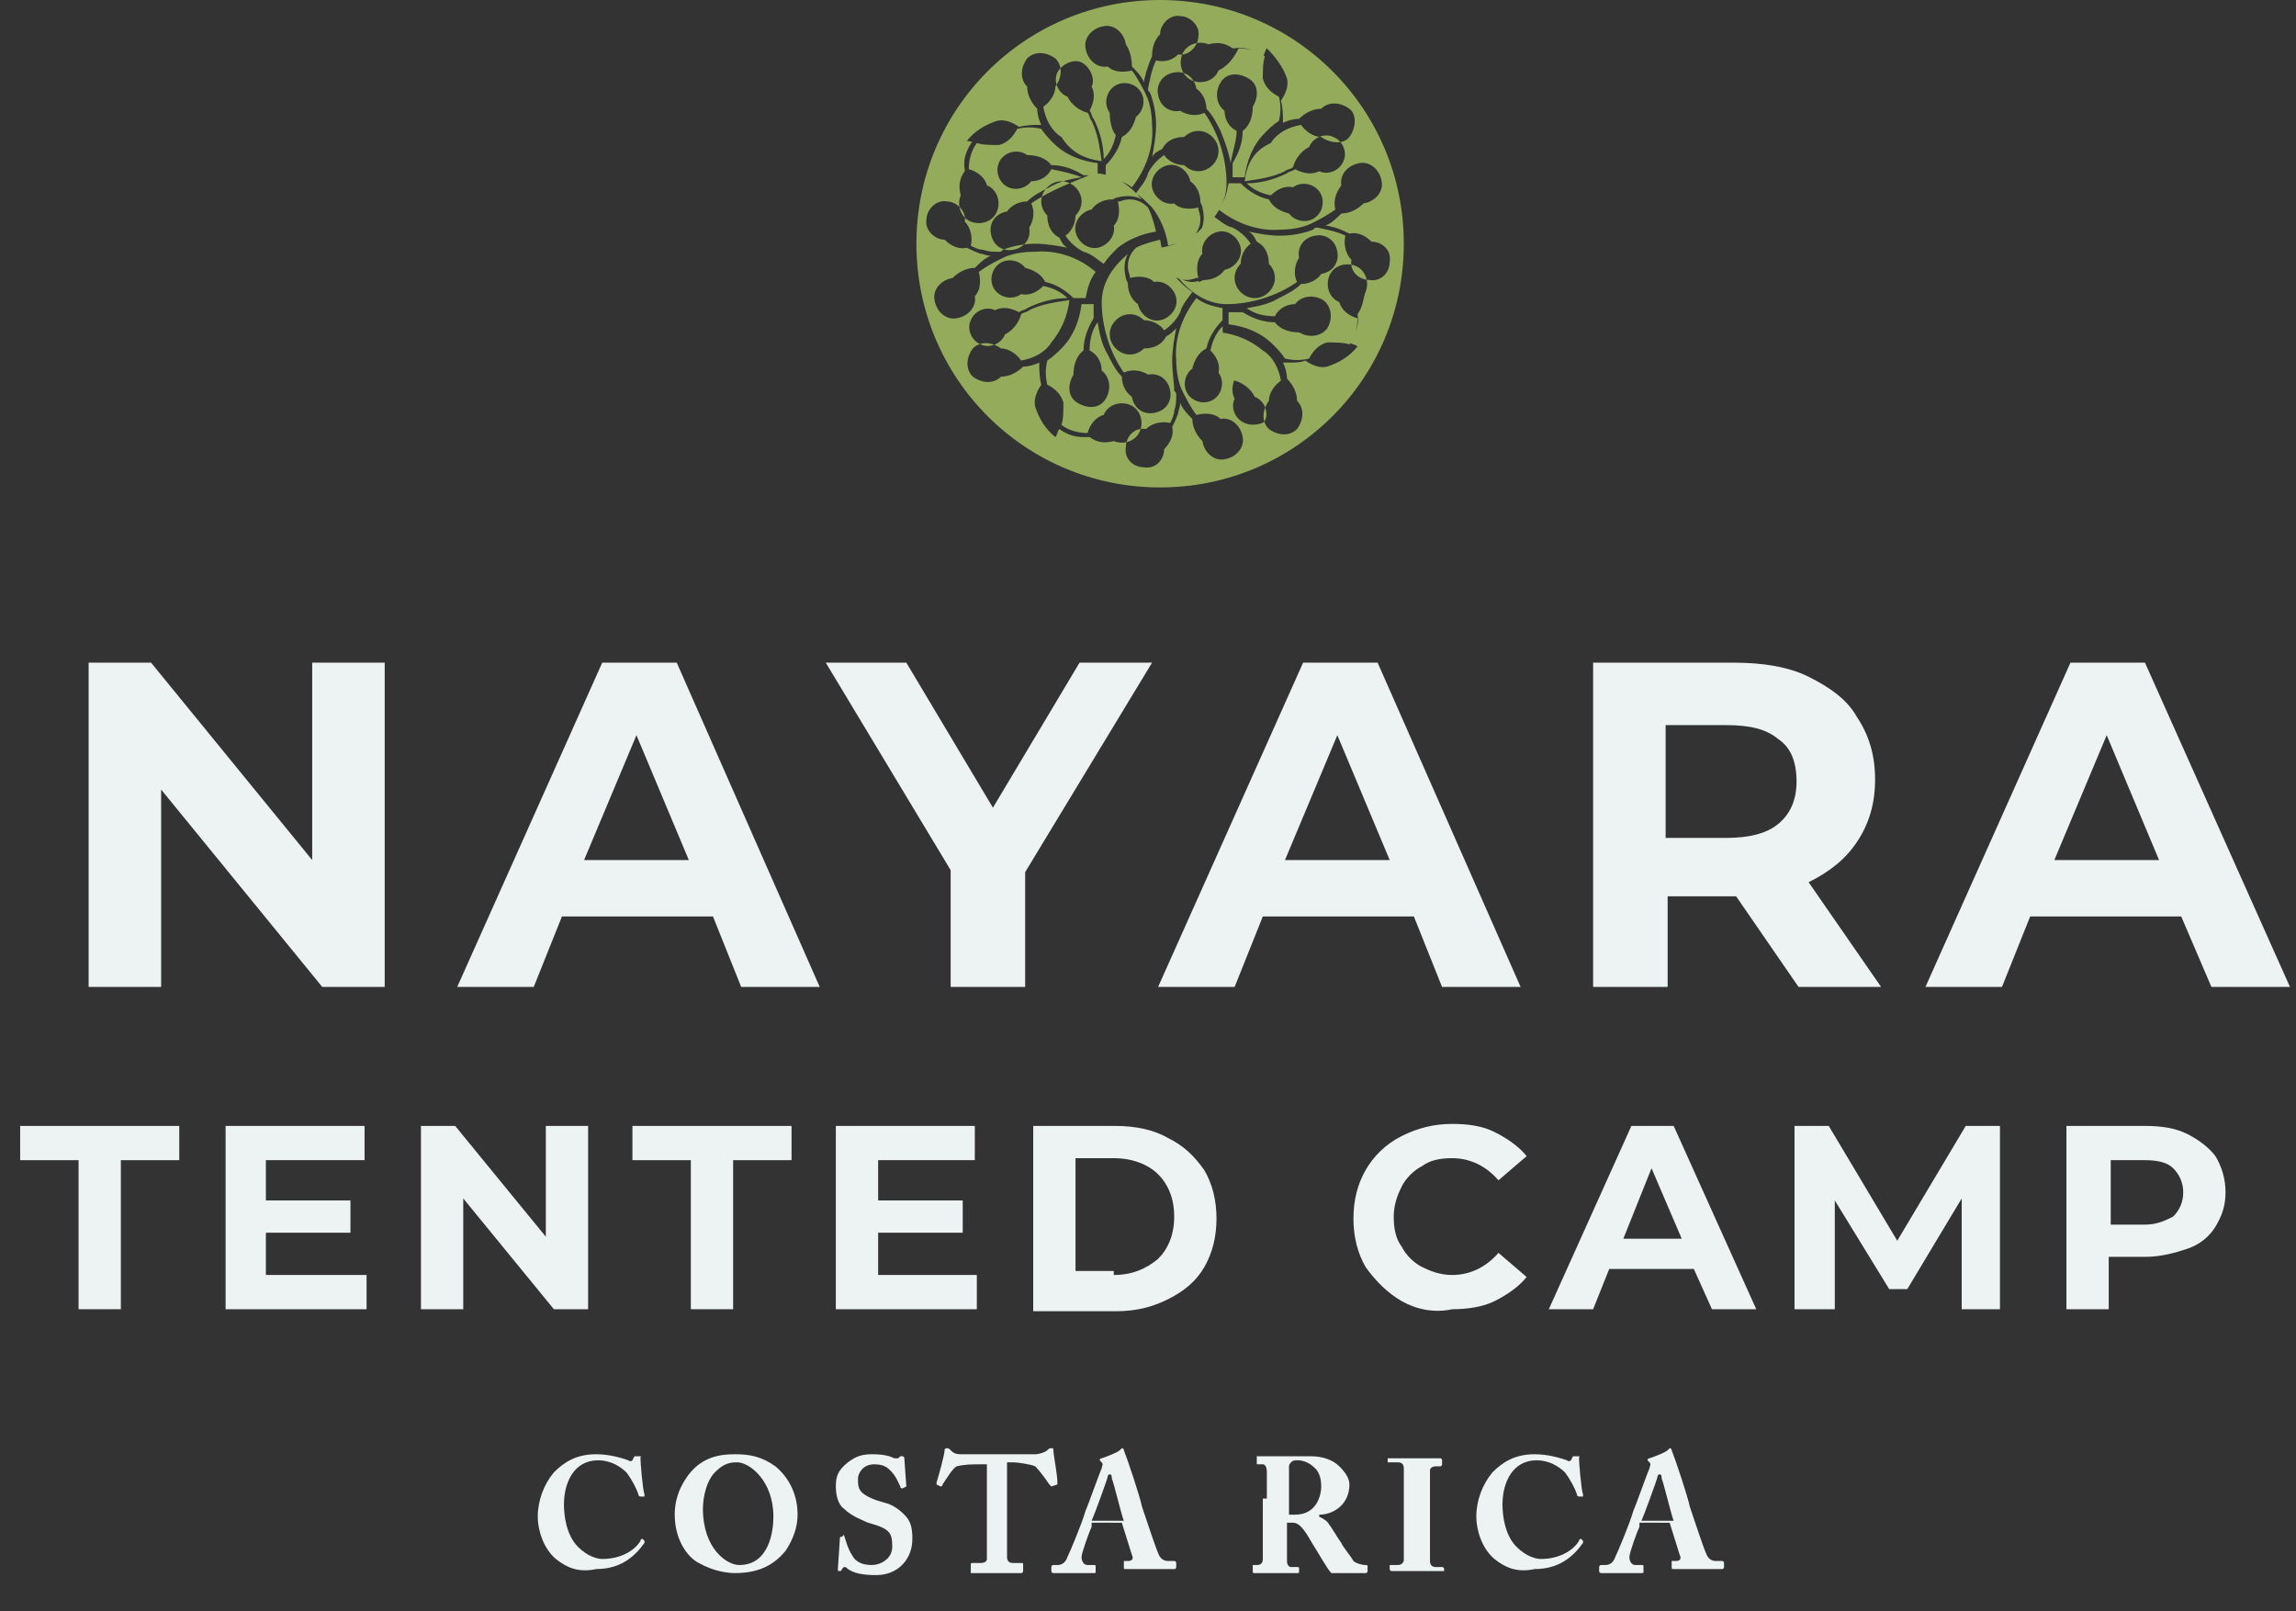 <?xml version="1.0" encoding="utf-8"?>
<!-- Generator: Adobe Illustrator 24.2.0, SVG Export Plug-In . SVG Version: 6.00 Build 0)  -->
<svg version="1.1" id="Layer_1" xmlns="http://www.w3.org/2000/svg" xmlns:xlink="http://www.w3.org/1999/xlink" x="0px" y="0px"
	 viewBox="0 0 114 80" style="enable-background:new 0 0 114 80;" xml:space="preserve">
<rect x="0" y="0" width="114" height="80" fill="#333333" stroke="none"/>
<style type="text/css">
	.st0{enable-background:new    ;}
	.st1{fill:#EDF2F2;}
	.st2{fill:#93AB5A;}
</style>
<g id="nayara_tentedcamp" transform="translate(1.201)">
	<g class="st0">
		<path class="st1" d="M17.9,32.9V49h-3.1l-8-9.8V49H3.2V32.9h3.1l8,9.8v-9.8H17.9z"/>
		<path class="st1" d="M34.2,45.5h-7.5L25.3,49h-3.8l7.2-16.1h3.7L39.5,49h-3.9L34.2,45.5z M33,42.7l-2.6-6.2l-2.6,6.2H33z"/>
		<path class="st1" d="M49.7,43.3V49H46v-5.8l-6.2-10.3h4l4.3,7.2l4.3-7.2H56L49.7,43.3z"/>
		<path class="st1" d="M69,45.5h-7.5L60.1,49h-3.8l7.2-16.1h3.7L74.3,49h-3.9L69,45.5z M67.8,42.7l-2.6-6.2l-2.6,6.2H67.8z"/>
		<path class="st1" d="M88.1,49L85,44.5h-0.2h-3.2V49h-3.7V32.9h7c1.4,0,2.7,0.2,3.7,0.7c1,0.5,1.9,1.1,2.4,2
			c0.6,0.9,0.9,1.9,0.9,3.1s-0.3,2.2-0.9,3.1s-1.4,1.5-2.4,2l3.6,5.2H88.1z M87.1,36.7c-0.6-0.5-1.4-0.7-2.6-0.7h-3v5.6h3
			c1.1,0,2-0.2,2.6-0.7c0.6-0.5,0.9-1.2,0.9-2.1C88,37.8,87.7,37.1,87.1,36.7z"/>
		<path class="st1" d="M107.1,45.5h-7.5L98.2,49h-3.8l7.2-16.1h3.7l7.2,16.1h-3.9L107.1,45.5z M106,42.7l-2.6-6.2l-2.6,6.2H106z"/>
	</g>
	<g class="st0">
		<path class="st1" d="M2.7,57.6h-2.9v-1.7h7.9v1.7H4.8V65H2.7V57.6z"/>
		<path class="st1" d="M17,63.3V65h-7v-9.1h6.9v1.7H12v2h4.2v1.6H12v2.1H17z"/>
		<path class="st1" d="M28,55.9V65h-1.7l-4.5-5.5V65h-2.1v-9.1h1.7l4.5,5.5v-5.5H28z"/>
		<path class="st1" d="M33.1,57.6h-2.9v-1.7h7.9v1.7h-2.9V65h-2.1V57.6z"/>
		<path class="st1" d="M47.3,63.3V65h-7v-9.1h6.9v1.7h-4.8v2h4.2v1.6h-4.2v2.1H47.3z"/>
		<path class="st1" d="M50.1,55.9h4.1c1,0,1.9,0.2,2.6,0.6c0.8,0.4,1.3,0.9,1.8,1.6c0.4,0.7,0.6,1.5,0.6,2.4s-0.2,1.7-0.6,2.4
			c-0.4,0.7-1,1.2-1.8,1.6c-0.8,0.4-1.6,0.6-2.6,0.6h-4.1V55.9z M54.1,63.3c0.9,0,1.6-0.3,2.2-0.8c0.5-0.5,0.8-1.2,0.8-2.1
			c0-0.9-0.3-1.6-0.8-2.1c-0.5-0.5-1.3-0.8-2.2-0.8h-1.9v5.6H54.1z"/>
		<path class="st1" d="M68.4,64.6c-0.7-0.4-1.3-1-1.8-1.7c-0.4-0.7-0.6-1.5-0.6-2.4s0.2-1.7,0.6-2.4s1-1.3,1.8-1.7
			c0.8-0.4,1.6-0.6,2.5-0.6c0.8,0,1.5,0.1,2.1,0.4c0.6,0.3,1.2,0.7,1.6,1.2l-1.4,1.2c-0.6-0.7-1.4-1.1-2.3-1.1
			c-0.6,0-1.1,0.1-1.5,0.4c-0.4,0.2-0.8,0.6-1,1c-0.2,0.4-0.4,0.9-0.4,1.5s0.1,1.1,0.4,1.5c0.2,0.4,0.6,0.8,1,1
			c0.4,0.2,0.9,0.4,1.5,0.4c0.9,0,1.7-0.4,2.3-1.1l1.4,1.2c-0.4,0.5-1,0.9-1.6,1.2c-0.6,0.3-1.4,0.4-2.1,0.4
			C70,65.2,69.1,65,68.4,64.6z"/>
		<path class="st1" d="M82.9,63h-4.2l-0.8,2h-2.2l4.1-9.1h2.1L86,65h-2.2L82.9,63z M82.3,61.5L80.8,58l-1.4,3.5H82.3z"/>
		<path class="st1" d="M96.2,65l0-5.5L93.5,64h-0.9l-2.7-4.4V65h-2v-9.1h1.7l3.4,5.7l3.4-5.7h1.7l0,9.1H96.2z"/>
		<path class="st1" d="M107.4,56.3c0.6,0.3,1.1,0.7,1.4,1.1c0.3,0.5,0.5,1.1,0.5,1.8c0,0.7-0.2,1.2-0.5,1.7
			c-0.3,0.5-0.8,0.9-1.4,1.1s-1.3,0.4-2.1,0.4h-1.8V65h-2.1v-9.1h3.9C106.1,55.9,106.8,56,107.4,56.3z M106.7,60.4
			c0.3-0.3,0.5-0.7,0.5-1.2c0-0.5-0.2-0.9-0.5-1.2c-0.3-0.3-0.8-0.4-1.4-0.4h-1.7v3.2h1.7C105.9,60.8,106.3,60.6,106.7,60.4z"/>
	</g>
	<g class="st0">
		<path class="st1" d="M26.4,77.4c-0.6-0.5-0.9-1.4-0.9-2.1c0-0.8,0.3-1.6,0.8-2.2c0.5-0.5,1.1-0.9,2.1-0.9c0.7,0,1.3,0.2,1.6,0.3
			c0.1,0.1,0.2,0,0.2,0l0.1-0.2c0,0,0,0,0.2,0s0.1,0,0.1,0.1c0,0.2,0.1,1.5,0.2,1.8c0,0.1,0,0.1,0,0.1l-0.2,0c0,0-0.1,0-0.1-0.1
			c-0.1-0.3-0.3-0.7-0.6-1.1c-0.3-0.3-0.8-0.6-1.4-0.6c-1.2,0-1.7,1.1-1.7,2.2c0,0.5,0.1,1.5,0.7,2.1c0.5,0.5,1,0.6,1.2,0.6
			c0.9,0,1.6-0.4,1.9-0.9c0-0.1,0.1-0.1,0.1-0.1l0.1,0.1c0,0,0,0,0,0.1c-0.5,0.7-1.2,1.3-2.4,1.3C27.5,78.1,26.9,77.8,26.4,77.4z"/>
		<path class="st1" d="M33.5,77.6c-0.6-0.3-1.2-1.2-1.2-2.4c0-0.5,0.1-1.2,0.7-2c0.7-0.9,1.6-1,2.3-1c0.7,0,1.3,0.1,2,0.6
			c0.6,0.5,1.1,1.3,1.1,2.4c0,0.6-0.2,1.2-0.6,1.8c-0.5,0.6-1.2,1.1-2.5,1.1C34.9,78.1,34.2,78,33.5,77.6z M37.2,75.3
			c0-1.8-1.2-2.7-1.8-2.7c-0.2,0-0.6,0-1,0.4c-0.5,0.4-0.7,1.3-0.7,1.9c0,2,1.2,2.8,1.8,2.8C37,77.7,37.2,76,37.2,75.3z"/>
		<path class="st1" d="M40.7,76.2C40.7,76.2,40.8,76.2,40.7,76.2c0.1,0.3,0.2,0.7,0.4,1c0.2,0.4,0.6,0.5,1,0.5s1-0.3,1-0.9
			c0-0.7-0.1-0.9-1.2-1.2c-0.2-0.1-0.8-0.3-1.2-0.7c-0.3-0.2-0.4-0.7-0.4-1.1c0-0.5,0.1-0.8,0.6-1.2c0.4-0.3,0.7-0.4,1.2-0.4
			c0.6,0,0.9,0.1,1.1,0.2c0.1,0,0.1,0,0.2,0l0.1-0.1c0,0,0.1,0,0.1,0c0.1,0,0.1,0.1,0.1,0.1l0.1,1.4c0,0,0,0,0,0l-0.2,0.1
			c0,0-0.1,0-0.1-0.1c-0.1-0.2-0.2-0.5-0.5-0.8c-0.2-0.2-0.4-0.3-0.8-0.3c-0.6,0-0.8,0.5-0.8,0.7c0,0.3,0,0.5,0.2,0.7
			c0.2,0.2,0.7,0.4,1.1,0.5c0.4,0.1,0.7,0.3,1,0.6c0.3,0.3,0.4,0.6,0.4,1.2c0,1-0.7,1.8-1.8,1.8c-0.7,0-1.1-0.1-1.4-0.3
			c-0.1-0.1-0.1-0.1-0.2-0.1c0,0-0.1,0.1-0.1,0.1c0,0.1-0.1,0.1-0.1,0.1c-0.1,0-0.1,0-0.1-0.1l0.1-1.5c0-0.1,0-0.1,0.1-0.1
			L40.7,76.2z"/>
		<path class="st1" d="M47.7,72.7h-0.3c-0.3,0-0.7,0-1.1,0.1c-0.2,0.1-0.5,0.6-0.7,0.9c0,0,0,0.1-0.1,0.1l-0.2-0.1c0,0,0,0,0-0.1
			c0.1-0.3,0.4-1.4,0.4-1.6c0-0.1,0.1-0.1,0.1-0.1c0.1,0,0.1,0,0.2,0.1c0.1,0.1,0.2,0.2,0.5,0.2c0.4,0,0.8,0,1.6,0h0.5
			c0.9,0,1.2,0,1.6,0c0.2,0,0.5-0.1,0.6-0.2c0.1-0.1,0.1-0.1,0.2-0.1c0.1,0,0.1,0,0.1,0.1c0,0.2,0.2,1.2,0.2,1.6c0,0,0,0.1,0,0.1
			L51,73.8c0,0,0,0-0.1-0.1c-0.2-0.3-0.5-0.7-0.7-0.9c-0.2-0.1-0.9-0.2-1.1-0.2h-0.3v2.2c0,0.1,0,2.4,0,2.5c0,0.2,0.1,0.3,0.3,0.3
			h0.4c0.1,0,0.1,0,0.1,0.1V78c0,0,0,0.1-0.1,0.1c-0.1,0-0.3,0-1.2,0c-0.8,0-1.2,0-1.3,0C47,78,47,78,47,77.9v-0.2
			c0-0.1,0-0.1,0.1-0.1h0.4c0.2,0,0.3-0.1,0.3-0.2c0-0.2,0-2.6,0-2.8V72.7z"/>
		<path class="st1" d="M53,75.8c-0.1,0.2-0.5,1.3-0.5,1.5c0,0.2,0.1,0.4,0.3,0.4h0.3c0.1,0,0.1,0,0.1,0.1v0.2c0,0.1,0,0.1-0.1,0.1
			c-0.1,0-0.4,0-1.1,0c-0.6,0-0.8,0-0.9,0c0,0-0.1,0-0.1-0.1v-0.2c0,0,0-0.1,0.1-0.1h0.2c0.2,0,0.4-0.1,0.5-0.4
			c0.1-0.2,0.7-1.6,0.9-2.3c0.1-0.2,0.7-1.9,0.8-2.1c0-0.1,0.1-0.2,0-0.3c0,0-0.1-0.1-0.1-0.1c0,0,0-0.1,0.1-0.1
			c0.3-0.1,0.8-0.3,0.9-0.4c0,0,0.1-0.1,0.1-0.1c0,0,0.1,0,0.1,0.1c0.2,0.5,0.8,2.3,0.9,2.8c0.2,0.6,0.7,2.1,0.8,2.3
			c0.1,0.3,0.3,0.4,0.5,0.4h0.3c0,0,0.1,0,0.1,0.1v0.2c0,0,0,0.1-0.1,0.1c-0.2,0-0.3,0-1.3,0c-0.7,0-0.9,0-1.1,0
			c-0.1,0-0.1,0-0.1-0.1v-0.2c0,0,0-0.1,0-0.1h0.2c0.2,0,0.3-0.1,0.2-0.3c-0.1-0.3-0.4-1.3-0.5-1.6H53z M54.6,75.5
			c-0.1-0.2-0.5-1.9-0.6-2.1c0-0.1,0-0.2-0.1-0.2c0,0-0.1,0-0.1,0.1c0,0.1-0.7,2-0.8,2.2H54.6z"/>
		<path class="st1" d="M61.7,74.4c0-0.6,0-1.1,0-1.3c0-0.3-0.1-0.4-0.2-0.4h-0.3c0,0,0,0,0-0.1v-0.2c0,0,0-0.1,0-0.1
			c0.1,0,0.3,0,1.2,0c0.4,0,1.2,0,1.5,0c0.6,0,1.1,0.2,1.4,0.5c0.3,0.3,0.5,0.6,0.5,0.9c0,1-0.8,1.5-1.5,1.5v0.1
			c0.2,0.1,0.4,0.2,0.5,0.4c0.1,0.1,0.5,0.8,0.6,0.9c0,0.1,0.5,0.7,0.6,0.9c0.1,0.1,0.4,0.2,0.6,0.2c0.1,0,0.1,0,0.1,0.1V78
			c0,0,0,0.1-0.1,0.1c-0.1,0-0.3,0-0.9,0c-0.2,0-0.5,0-0.8,0c-0.2-0.2-0.7-1.1-0.9-1.4c-0.3-0.5-0.6-1.1-1-1.1h-0.3v0.4
			c0,0.5,0,1.4,0,1.5c0,0.2,0.1,0.3,0.2,0.3h0.3c0.1,0,0.1,0,0.1,0.1V78c0,0.1,0,0.1-0.1,0.1c0,0-0.2,0-1,0c-0.8,0-1,0-1.1,0
			c-0.1,0-0.1,0-0.1-0.1v-0.2c0,0,0-0.1,0-0.1h0.2c0.2,0,0.3-0.1,0.3-0.3c0-0.8,0-1.5,0-2.3V74.4z M62.8,75.2c0.2,0,0.2,0,0.3,0
			c1.1,0,1.3-1,1.3-1.4c0-0.4-0.1-0.7-0.3-0.9c-0.3-0.3-0.6-0.4-0.9-0.4c-0.1,0-0.2,0-0.3,0.1c0,0-0.1,0.1-0.1,0.2L62.8,75.2z"/>
		<path class="st1" d="M68.5,74.6c0-0.2,0-1.6,0-1.7c0-0.2-0.1-0.3-0.3-0.3h-0.4c0,0-0.1,0-0.1,0v-0.2c0,0,0,0,0.1,0
			c0.1,0,0.5,0,1.3,0c0.8,0,1.1,0,1.2,0c0,0,0.1,0,0.1,0.1v0.2c0,0,0,0.1-0.1,0.1h-0.2c-0.2,0-0.3,0.1-0.3,0.2c0,0.1,0,1.8,0,1.9
			v0.6c0,0.1,0,1.9,0,2c0,0.2,0.1,0.3,0.3,0.3h0.3c0,0,0.1,0,0.1,0.1V78c0,0,0,0-0.1,0c-0.1,0-0.4,0-1.2,0c-0.8,0-1.2,0-1.3,0
			c0,0-0.1,0-0.1-0.1v-0.2c0,0,0,0,0.1,0h0.2c0.2,0,0.3,0,0.4-0.2c0-0.1,0-1.8,0-2.3V74.6z"/>
		<path class="st1" d="M73,77.4c-0.6-0.5-0.9-1.4-0.9-2.1c0-0.8,0.3-1.6,0.8-2.2c0.5-0.5,1.1-0.9,2.1-0.9c0.7,0,1.3,0.2,1.6,0.3
			c0.1,0.1,0.2,0,0.2,0l0.1-0.2c0,0,0,0,0.2,0s0.1,0,0.1,0.1c0,0.2,0.1,1.5,0.2,1.8c0,0.1,0,0.1,0,0.1l-0.2,0c0,0-0.1,0-0.1-0.1
			c-0.1-0.3-0.3-0.7-0.6-1.1c-0.3-0.3-0.8-0.6-1.4-0.6c-1.2,0-1.7,1.1-1.7,2.2c0,0.5,0.1,1.5,0.7,2.1c0.5,0.5,1,0.6,1.2,0.6
			c0.9,0,1.6-0.4,1.9-0.9c0-0.1,0.1-0.1,0.1-0.1l0.1,0.1c0,0,0,0,0,0.1c-0.5,0.7-1.2,1.3-2.4,1.3C74.1,78.1,73.5,77.8,73,77.4z"/>
		<path class="st1" d="M80.2,75.8c-0.1,0.2-0.5,1.3-0.5,1.5c0,0.2,0.1,0.4,0.3,0.4h0.3c0.1,0,0.1,0,0.1,0.1v0.2c0,0.1,0,0.1-0.1,0.1
			c-0.1,0-0.4,0-1.1,0c-0.6,0-0.8,0-0.9,0c0,0-0.1,0-0.1-0.1v-0.2c0,0,0-0.1,0.1-0.1h0.2c0.2,0,0.4-0.1,0.5-0.4
			c0.1-0.2,0.7-1.6,0.9-2.3c0.1-0.2,0.7-1.9,0.8-2.1c0-0.1,0.1-0.2,0-0.3c0,0-0.1-0.1-0.1-0.1c0,0,0-0.1,0.1-0.1
			c0.3-0.1,0.8-0.3,0.9-0.4c0,0,0.1-0.1,0.1-0.1c0,0,0.1,0,0.1,0.1c0.2,0.5,0.8,2.3,0.9,2.8c0.2,0.6,0.7,2.1,0.8,2.3
			c0.1,0.3,0.3,0.4,0.5,0.4h0.3c0,0,0.1,0,0.1,0.1v0.2c0,0,0,0.1-0.1,0.1c-0.2,0-0.3,0-1.3,0c-0.7,0-0.9,0-1.1,0
			c-0.1,0-0.1,0-0.1-0.1v-0.2c0,0,0-0.1,0-0.1h0.2c0.2,0,0.3-0.1,0.2-0.3c-0.1-0.3-0.4-1.3-0.5-1.6H80.2z M81.9,75.5
			c-0.1-0.2-0.5-1.9-0.6-2.1c0-0.1,0-0.2-0.1-0.2c0,0-0.1,0-0.1,0.1c0,0.1-0.7,2-0.8,2.2H81.9z"/>
	</g>
	<path id="Trazado_14" class="st2" d="M66.2,15.6c0.1,0.5-0.1,1-0.4,1.4c0.1,0.1,0.3,0.1,0.4,0.2c-0.4,0.5-0.9,0.8-1.5,1
		c-0.4,0.1-0.8-0.1-1.1-0.3c-0.2,0.1-0.5,0.1-0.7,0.1c-0.1,0-0.3,0-0.4,0c0.1,0.2,0.2,0.5,0.2,0.8c0.3,0.3,0.5,0.7,0.5,1.1
		c0.4,0.4,0.3,1,0,1.4c-0.4,0.4-1,0.3-1.4,0c-0.4-0.4-0.3-1,0-1.4c0,0,0,0,0,0c0-0.4,0.3-0.8,0.6-1c-0.1-0.6-0.4-1.2-0.9-1.5
		c-0.6-0.5-1.3-0.8-2.1-0.9c0.1,0.7,0.2,1.4,0.5,2c0.1,0.1,0.1,0.3,0.2,0.4c0.4,0.1,0.8,0.4,1,0.8c0.5,0.2,0.7,0.8,0.5,1.2
		C61.6,21,61,21.2,60.6,21c-0.5-0.2-0.7-0.8-0.5-1.2c0,0,0,0,0,0c-0.2-0.4-0.1-0.8,0.1-1.2c-0.1-0.1-0.1-0.3-0.2-0.4
		c-0.3-0.6-0.5-1.3-0.5-2c-0.3,0.3-0.5,0.7-0.6,1.2c0.3,0.3,0.5,0.7,0.4,1.1c0.3,0.4,0.2,1-0.2,1.3c-0.4,0.3-1,0.2-1.3-0.2
		s-0.2-1,0.2-1.3c0,0,0,0,0,0c0.1-0.4,0.3-0.8,0.7-1c0.1-0.5,0.4-1,0.8-1.4c0-0.2,0-0.4,0-0.6c0,0,0,0,0,0c-0.5-0.1-0.9-0.2-1.3-0.5
		c-0.7,0.9-1.1,2-1,3.1c0,0.5,0.1,1.1,0.3,1.5c0.2,0.4,0.4,0.8,0.7,1.2c0.4-0.1,0.9-0.1,1.2,0.2c0.5-0.1,1,0.3,1.1,0.9
		c0.1,0.5-0.3,1-0.9,1.1c-0.5,0.1-1-0.3-1.1-0.9c0,0,0,0,0,0c-0.3-0.3-0.5-0.7-0.5-1.1c-0.2-0.2-0.5-0.5-0.6-0.8
		c0,0.2-0.1,0.4-0.1,0.5c-0.1,0.3-0.2,0.5-0.3,0.7c0.1,0.4-0.1,0.8-0.4,1.1c0,0.5-0.4,1-1,0.9c-0.5,0-1-0.4-0.9-1c0-0.5,0.4-1,1-0.9
		c0,0,0,0,0,0c0.3-0.3,0.8-0.4,1.2-0.3c0.1-0.2,0.2-0.4,0.2-0.6c0.1-0.3,0.1-0.5,0.1-0.8c0,0,0,0,0,0c0-0.1,0-0.1-0.1-0.2
		C57.1,19,57,18.5,57,17.9c0-0.5,0.1-1.1,0.2-1.6l0,0c-0.2,0.2-0.3,0.3-0.5,0.4c-0.2,0.4-0.6,0.6-1.1,0.6c-0.4,0.4-1,0.4-1.4,0
		s-0.4-1,0-1.4c0.4-0.4,1-0.4,1.4,0c0,0,0,0,0,0c0.4,0,0.8,0.2,1,0.5c0.3-0.2,0.6-0.5,0.8-0.9c0.1-0.4,0.4-0.7,0.6-1
		c-0.3-0.2-0.5-0.4-0.8-0.7c-0.4-0.5-0.7-1.2-0.8-1.9c-0.4,0.1-0.8,0.2-1.2,0.4l0,0c-0.4,0.4-0.5,0.9-0.3,1.4c0,0,0,0.1,0,0.1
		c0.4-0.1,0.9-0.1,1.2,0.2c0.5-0.1,1,0.3,1.1,0.8c0.1,0.5-0.3,1-0.8,1.1c-0.5,0.1-1-0.3-1.1-0.8c0,0,0,0,0,0c-0.3-0.2-0.5-0.6-0.5-1
		c0-0.1-0.1-0.2-0.1-0.3c-0.1-0.4-0.1-0.8,0.1-1.2c0,0,0,0-0.1,0.1c-0.7,0.6-1.2,1.4-1.2,2.3c0,1.2,0.4,2.5,1.1,3.5
		c0.4-0.2,0.9-0.1,1.2,0.1c0.5-0.1,1,0.2,1.1,0.8c0.1,0.5-0.2,1-0.8,1.1c-0.5,0.1-1-0.2-1.1-0.8c0,0,0,0,0,0c-0.3-0.2-0.5-0.6-0.5-1
		c-0.3-0.3-0.5-0.7-0.7-1.1c-0.3-0.5-0.4-1-0.5-1.6c-0.3,0.4-0.4,0.9-0.4,1.4c0.4,0.2,0.6,0.6,0.6,1c0.4,0.3,0.5,0.9,0.2,1.4
		s-0.9,0.5-1.4,0.2s-0.5-0.9-0.2-1.4c0,0,0,0,0,0c0-0.4,0.1-0.9,0.5-1.2c0-0.6,0.2-1.1,0.5-1.6c0,0,0,0,0,0c0-0.2,0-0.5,0-0.7v0
		c0,0,0,0,0,0c-0.2,0-0.4,0-0.6,0c-0.1,0.8-0.4,1.6-1,2.2c-0.2,0.2-0.4,0.4-0.7,0.6c-0.1,0.4-0.1,0.8,0,1.2c0.4,0.2,0.7,0.5,0.8,0.9
		c0,0.4,0,0.8-0.1,1.1c0.4,0.3,0.9,0.4,1.3,0.4c0.1-0.4,0.4-0.8,0.8-0.9c0.2-0.5,0.8-0.7,1.3-0.5c0.5,0.2,0.7,0.8,0.5,1.3
		c-0.2,0.5-0.8,0.7-1.3,0.5c0,0,0,0,0,0c-0.4,0.1-0.8,0.1-1.2-0.2l-0.1,0c-0.1,0-0.1,0-0.2,0c-0.4,0-0.8-0.1-1.2-0.4
		c-0.1,0.1-0.1,0.3-0.2,0.4c-0.5-0.4-0.8-0.9-1-1.5c-0.1-0.4,0.1-0.8,0.3-1.1c-0.1-0.4-0.1-0.7-0.1-1.1c-0.2,0.1-0.5,0.2-0.8,0.2
		c-0.3,0.3-0.7,0.5-1.1,0.5c-0.4,0.4-1,0.3-1.4,0c-0.4-0.4-0.3-1,0-1.4c0.4-0.4,1-0.3,1.4,0c0,0,0,0,0,0c0.4,0,0.8,0.3,1,0.6
		c0.6-0.1,1.2-0.4,1.5-0.9c0.5-0.6,0.8-1.3,0.9-2.1c-0.7,0.1-1.4,0.2-2,0.5c-0.1,0.1-0.3,0.1-0.4,0.2c-0.1,0.4-0.4,0.8-0.8,1
		c-0.2,0.5-0.8,0.7-1.2,0.5c-0.5-0.2-0.7-0.8-0.5-1.2c0.2-0.5,0.8-0.7,1.2-0.5c0,0,0,0,0,0c0.4-0.2,0.8-0.1,1.2,0.1
		c0.1-0.1,0.3-0.1,0.4-0.2c0.6-0.3,1.3-0.5,2-0.5c-0.3-0.3-0.7-0.5-1.2-0.6c-0.3,0.3-0.7,0.5-1.1,0.4c-0.4,0.3-1,0.2-1.3-0.2
		c-0.3-0.4-0.2-1,0.2-1.3s1-0.2,1.3,0.2c0,0,0,0,0,0c0.4,0.1,0.8,0.3,1,0.7c0.5,0.1,1,0.4,1.4,0.8c0.2,0,0.4,0,0.6,0c0,0,0,0,0,0
		c0.1-0.5,0.2-0.9,0.5-1.3c-0.8-0.7-1.9-1.1-3-1h-0.1c-0.5,0-1.1,0.1-1.5,0.3c-0.4,0.2-0.8,0.4-1.2,0.7c0.1,0.4,0.1,0.9-0.2,1.2
		c0.1,0.5-0.3,1-0.9,1.1c-0.5,0.1-1-0.3-1.1-0.9c-0.1-0.5,0.3-1,0.9-1.1c0,0,0,0,0,0c0.3-0.3,0.7-0.5,1.1-0.5
		c0.2-0.2,0.5-0.5,0.8-0.6c-0.2,0-0.4-0.1-0.5-0.1c-0.3-0.1-0.5-0.2-0.7-0.3c-0.4,0.1-0.8-0.1-1.1-0.4c-0.5,0-1-0.5-0.9-1
		c0-0.5,0.5-1,1-0.9c0.5,0,1,0.5,0.9,1c0,0,0,0,0,0c0.3,0.3,0.4,0.8,0.3,1.2c0.2,0.1,0.4,0.2,0.6,0.2c0.3,0.1,0.5,0.1,0.8,0.1
		c0,0,0,0,0,0c0.1,0,0.1,0,0.2-0.1c0.5-0.2,1.1-0.3,1.6-0.3c0.5,0,1.1,0.1,1.6,0.2l0,0c-0.2-0.1-0.3-0.3-0.4-0.5
		c-0.4-0.2-0.6-0.6-0.6-1.1c-0.4-0.4-0.4-1,0-1.4c0.4-0.4,1-0.4,1.4,0c0.4,0.4,0.4,1,0,1.4c0,0,0,0,0,0c0,0.4-0.2,0.8-0.5,1
		c0.2,0.3,0.5,0.6,0.9,0.8c0.4,0.1,0.7,0.4,1,0.6c0.2-0.3,0.4-0.5,0.7-0.8c0.5-0.4,1.2-0.7,1.9-0.8c-0.1-0.4-0.2-0.8-0.4-1.2l0,0
		c-0.4-0.4-0.9-0.5-1.4-0.3c0,0-0.1,0-0.1,0c0.1,0.4,0.1,0.9-0.2,1.2c0.1,0.5-0.3,1-0.8,1.1c-0.5,0.1-1-0.3-1.1-0.8
		c-0.1-0.5,0.3-1,0.8-1.1c0,0,0,0,0,0c0.2-0.3,0.6-0.5,1-0.5c0.1,0,0.2-0.1,0.3-0.1c0.4-0.1,0.8-0.1,1.2,0.1c0,0,0,0-0.1-0.1
		c-0.6-0.7-1.4-1.2-2.3-1.2C52.2,9,51,9.4,50,10.1c0.2,0.4,0.1,0.9-0.1,1.2c0.1,0.5-0.2,1-0.8,1.1c-0.5,0.1-1-0.2-1.1-0.8
		c-0.1-0.5,0.2-1,0.8-1.1c0,0,0,0,0,0c0.2-0.3,0.6-0.5,1-0.5c0.3-0.3,0.7-0.5,1.1-0.7c0.5-0.3,1-0.4,1.6-0.5C52,8.6,51.5,8.5,51,8.4
		c-0.2,0.4-0.6,0.6-1,0.6c-0.3,0.4-0.9,0.5-1.3,0.2s-0.5-0.9-0.2-1.3s0.9-0.5,1.3-0.2c0,0,0,0,0,0c0.4,0,0.9,0.1,1.2,0.5
		c0.6,0,1.1,0.2,1.6,0.5c0,0,0,0,0,0c0.2,0,0.5,0,0.7,0h0c0,0,0,0,0,0c0-0.2,0-0.4,0-0.6c-0.8-0.1-1.6-0.4-2.2-1
		c-0.2-0.2-0.4-0.4-0.6-0.7l0,0c-0.4-0.1-0.8-0.1-1.2,0c-0.2,0.4-0.5,0.7-0.9,0.8c-0.4,0-0.8,0-1.1-0.1c-0.3,0.4-0.4,0.9-0.4,1.3
		c0.4,0.1,0.8,0.4,0.9,0.8c0.5,0.2,0.7,0.8,0.5,1.3s-0.8,0.7-1.3,0.5s-0.7-0.8-0.5-1.3c0,0,0,0,0,0c-0.1-0.4-0.1-0.8,0.2-1.2
		c0,0,0-0.1,0-0.1c-0.1-0.5,0.1-1,0.4-1.4C47.1,7.1,47,7,46.8,7c0.4-0.5,0.9-0.8,1.5-1c0.4-0.1,0.8,0.1,1.1,0.3
		c0.4-0.1,0.7-0.1,1.1-0.1c-0.1-0.2-0.2-0.5-0.2-0.8c-0.3-0.3-0.5-0.7-0.5-1.1c-0.4-0.4-0.3-1,0-1.4c0.4-0.4,1-0.3,1.4,0
		c0.4,0.4,0.3,1,0,1.4c0,0,0,0,0,0c0,0.4-0.3,0.8-0.6,1c0.1,0.6,0.4,1.2,0.9,1.5C52,7.6,52.7,7.9,53.5,8c-0.1-0.7-0.2-1.4-0.5-2
		c-0.1-0.1-0.1-0.3-0.2-0.4c-0.4-0.1-0.8-0.4-1-0.8c-0.5-0.2-0.7-0.8-0.5-1.2s0.8-0.7,1.2-0.5s0.7,0.8,0.5,1.2c0,0,0,0,0,0
		c0.2,0.4,0.1,0.8-0.1,1.2c0.1,0.1,0.1,0.3,0.2,0.4c0.3,0.6,0.5,1.3,0.5,2c0.3-0.3,0.5-0.7,0.6-1.2C54,6.5,53.9,6,53.9,5.6
		c-0.3-0.4-0.2-1,0.2-1.3s1-0.2,1.3,0.2c0.3,0.4,0.2,1-0.2,1.3c0,0,0,0,0,0c-0.1,0.4-0.3,0.8-0.7,1c-0.1,0.5-0.4,1-0.8,1.4
		c0,0.2,0,0.4,0,0.6c0,0,0,0,0,0c0.5,0.1,0.9,0.2,1.3,0.5c0.7-0.9,1.1-2,1-3.1c0-0.5-0.1-1.1-0.3-1.5c-0.2-0.4-0.4-0.8-0.7-1.2
		c-0.4,0.1-0.9,0.1-1.2-0.2c-0.5,0.1-1-0.3-1.1-0.9c-0.1-0.5,0.3-1,0.9-1.1c0.5-0.1,1,0.3,1.1,0.9c0,0,0,0,0,0
		C54.9,2.5,55,2.9,55,3.3c0.2,0.2,0.5,0.5,0.6,0.8c0-0.2,0.1-0.4,0.1-0.5C55.8,3.3,55.9,3,56,2.8C56,2.4,56.1,2,56.4,1.7
		c0-0.5,0.5-1,1-0.9c0.5,0,1,0.5,0.9,1c0,0.5-0.5,1-1,0.9c0,0,0,0,0,0C57,3,56.6,3.1,56.2,3c-0.2,0.4-0.3,0.9-0.4,1.4c0,0,0,0,0,0
		c0,0.1,0,0.1,0.1,0.2c0.2,0.5,0.3,1.1,0.3,1.6c0,0.5-0.1,1.1-0.2,1.6l0,0c0.1-0.2,0.3-0.3,0.5-0.4c0.2-0.4,0.6-0.6,1.1-0.6
		c0.4-0.4,1-0.4,1.4,0c0.4,0.4,0.4,1,0,1.4c-0.4,0.4-1,0.4-1.4,0c0,0,0,0,0,0c-0.4,0-0.8-0.2-1-0.5c-0.3,0.2-0.6,0.5-0.8,0.9
		c-0.1,0.4-0.4,0.7-0.6,1c0.3,0.2,0.5,0.4,0.8,0.7c0.4,0.5,0.7,1.2,0.8,1.9c0.4-0.1,0.8-0.2,1.2-0.4l0,0c0.4-0.4,0.5-0.9,0.3-1.4
		c0,0,0-0.1,0-0.1c-0.4,0.1-0.9,0.1-1.2-0.2c-0.5,0.1-1-0.3-1.1-0.8c-0.1-0.5,0.3-1,0.8-1.1c0.5-0.1,1,0.3,1.1,0.8c0,0,0,0,0,0
		c0.3,0.2,0.5,0.6,0.5,1c0,0.1,0.1,0.2,0.1,0.3c0.1,0.4,0.1,0.8-0.1,1.2c0,0,0,0,0.1-0.1c0.7-0.6,1.2-1.4,1.2-2.3
		c0-1.2-0.4-2.5-1.1-3.5c-0.4,0.2-0.9,0.1-1.2-0.1c-0.5,0.1-1-0.2-1.1-0.8c-0.1-0.5,0.2-1,0.8-1.1c0.5-0.1,1,0.2,1.1,0.8
		c0,0,0,0,0,0c0.3,0.2,0.5,0.6,0.5,1c0.3,0.3,0.5,0.7,0.7,1.1c0.2,0.5,0.4,1,0.5,1.6C60,7.5,60.2,7,60.2,6.5c-0.4-0.2-0.6-0.6-0.6-1
		c-0.4-0.3-0.5-0.9-0.2-1.4s0.9-0.5,1.4-0.2s0.5,0.9,0.2,1.4c0,0,0,0,0,0c0,0.4-0.1,0.9-0.5,1.2c0,0.6-0.2,1.1-0.5,1.6c0,0,0,0,0,0
		c0,0.2,0,0.5,0,0.7v0c0,0,0,0,0,0c0.2,0,0.4,0,0.6,0c0.1-0.8,0.4-1.6,1-2.2c0.2-0.2,0.4-0.4,0.7-0.6l0,0c0.1-0.4,0.1-0.8,0-1.2
		c-0.4-0.2-0.7-0.5-0.8-0.9c0-0.4,0-0.8,0.1-1.1c-0.4-0.3-0.9-0.4-1.3-0.4C60,3,59.7,3.3,59.3,3.5C59.1,4,58.5,4.2,58,4
		s-0.7-0.8-0.5-1.3s0.8-0.7,1.3-0.5c0,0,0,0,0,0c0.4-0.1,0.8-0.1,1.2,0.2l0.1,0c0.5-0.1,1,0.1,1.4,0.4c0.1-0.1,0.1-0.3,0.2-0.4
		c0.4,0.4,0.8,0.9,1,1.5c0.1,0.4-0.1,0.8-0.3,1.1c0.1,0.4,0.1,0.7,0.1,1.1c0.2-0.1,0.5-0.2,0.8-0.2c0.3-0.3,0.7-0.5,1.1-0.5
		c0.4-0.4,1-0.3,1.4,0s0.3,1,0,1.4s-1,0.3-1.4,0c0,0,0,0,0,0c-0.4,0-0.8-0.3-1-0.6c-0.6,0.1-1.2,0.4-1.5,0.9C61,7.5,60.7,8.2,60.6,9
		c0.7-0.1,1.4-0.2,2-0.5c0.1-0.1,0.3-0.1,0.4-0.2c0.1-0.4,0.4-0.8,0.8-1c0.2-0.5,0.8-0.7,1.2-0.5c0.5,0.2,0.7,0.8,0.5,1.2
		c-0.2,0.5-0.8,0.7-1.2,0.5c0,0,0,0,0,0c-0.4,0.2-0.8,0.1-1.2-0.1c-0.1,0.1-0.3,0.1-0.4,0.2c-0.6,0.3-1.3,0.5-2,0.5
		c0.3,0.3,0.7,0.5,1.2,0.6c0.3-0.3,0.7-0.5,1.1-0.4c0.4-0.3,1-0.2,1.3,0.2c0.3,0.4,0.2,1-0.2,1.3s-1,0.2-1.3-0.2c0,0,0,0,0,0
		c-0.4-0.1-0.8-0.3-1-0.7c-0.5-0.1-1-0.4-1.4-0.8c-0.2,0-0.4,0-0.6,0c0,0,0,0,0,0c-0.1,0.5-0.2,0.9-0.5,1.3c0.9,0.7,2,1.1,3.1,1
		c0.5,0,1.1-0.1,1.5-0.3c0.4-0.2,0.8-0.4,1.2-0.7C65,10,65.1,9.6,65.4,9.2c-0.1-0.5,0.3-1,0.9-1.1c0.5-0.1,1,0.3,1.1,0.9
		c0.1,0.5-0.3,1-0.9,1.1c0,0,0,0,0,0c-0.3,0.3-0.7,0.5-1.1,0.5c-0.2,0.2-0.5,0.5-0.8,0.6c0.2,0,0.4,0.1,0.5,0.1
		c0.3,0.1,0.5,0.2,0.7,0.3c0.4-0.1,0.8,0.1,1.1,0.4c0.5,0,1,0.4,0.9,1c0,0.5-0.4,1-1,0.9c-0.5,0-1-0.4-0.9-1c0,0,0,0,0,0
		c-0.3-0.3-0.4-0.8-0.3-1.2c-0.4-0.2-0.9-0.3-1.4-0.4c0,0,0,0,0,0c-0.1,0-0.1,0-0.2,0.1c-0.5,0.2-1.1,0.3-1.6,0.3h-0.1
		c-0.5,0-1-0.1-1.5-0.2l0,0c0.2,0.1,0.3,0.3,0.4,0.5c0.4,0.2,0.6,0.6,0.6,1.1c0.4,0.4,0.4,1,0,1.4c-0.4,0.4-1,0.4-1.4,0
		c-0.4-0.4-0.4-1,0-1.4c0,0,0,0,0,0c0-0.4,0.2-0.8,0.5-1c-0.2-0.3-0.5-0.6-0.9-0.8c-0.4-0.1-0.7-0.4-1-0.6c-0.2,0.3-0.4,0.5-0.7,0.8
		c-0.5,0.4-1.2,0.7-1.9,0.8c0.1,0.4,0.2,0.8,0.4,1.2l0,0c0.4,0.4,0.9,0.5,1.4,0.3c0,0,0.1,0,0.1,0c-0.1-0.4-0.1-0.9,0.2-1.2
		c-0.1-0.5,0.3-1,0.8-1.1c0.5-0.1,1,0.3,1.1,0.8c0.1,0.5-0.3,1-0.8,1.1c0,0,0,0,0,0c-0.2,0.3-0.6,0.5-1,0.5c-0.1,0-0.2,0.1-0.3,0.1
		C58.4,13.9,58.2,14,58,14c-0.2,0-0.5-0.1-0.7-0.2c0,0,0,0,0.1,0.1c0.6,0.7,1.4,1.2,2.3,1.2c1.2,0,2.5-0.4,3.5-1.1
		c-0.2-0.4-0.1-0.9,0.1-1.2c-0.1-0.5,0.2-1,0.8-1.1c0.5-0.1,1,0.2,1.1,0.8c0.1,0.5-0.2,1-0.8,1.1c0,0,0,0,0,0
		c-0.2,0.3-0.6,0.5-1,0.5c-0.3,0.3-0.7,0.5-1.1,0.7c-0.5,0.3-1,0.4-1.6,0.5c0.4,0.3,0.9,0.4,1.4,0.4c0.2-0.4,0.6-0.6,1-0.6
		c0.3-0.4,0.9-0.5,1.4-0.2c0.4,0.3,0.5,0.9,0.2,1.4c-0.3,0.4-0.9,0.5-1.4,0.2c0,0,0,0,0,0c-0.4,0-0.9-0.1-1.2-0.5
		c-0.6,0-1.1-0.2-1.6-0.5c0,0,0,0,0,0c-0.1,0-0.3,0-0.4,0c-0.1,0-0.2,0-0.3,0h0c0,0,0,0,0,0c0,0.2,0,0.4,0,0.6
		c0.8,0.1,1.6,0.4,2.2,1c0.2,0.2,0.4,0.4,0.6,0.7l0,0c0.4,0.1,0.8,0.1,1.2,0c0.2-0.4,0.5-0.7,0.9-0.8c0.4,0,0.8,0,1.1,0.1
		c0.3-0.4,0.4-0.9,0.4-1.3c-0.4-0.1-0.8-0.4-0.9-0.8c-0.5-0.2-0.7-0.8-0.5-1.3s0.8-0.7,1.3-0.5s0.7,0.8,0.5,1.3c0,0,0,0,0,0
		C66.5,14.7,66.5,15.2,66.2,15.6C66.2,15.5,66.2,15.5,66.2,15.6 M56.4,0c-6.7,0-12.1,5.4-12.1,12.1s5.4,12.1,12.1,12.1
		c6.7,0,12.1-5.4,12.1-12.1c0,0,0,0,0,0C68.5,5.4,63.1,0,56.4,0C56.4,0,56.4,0,56.4,0"/>
</g>
</svg>
